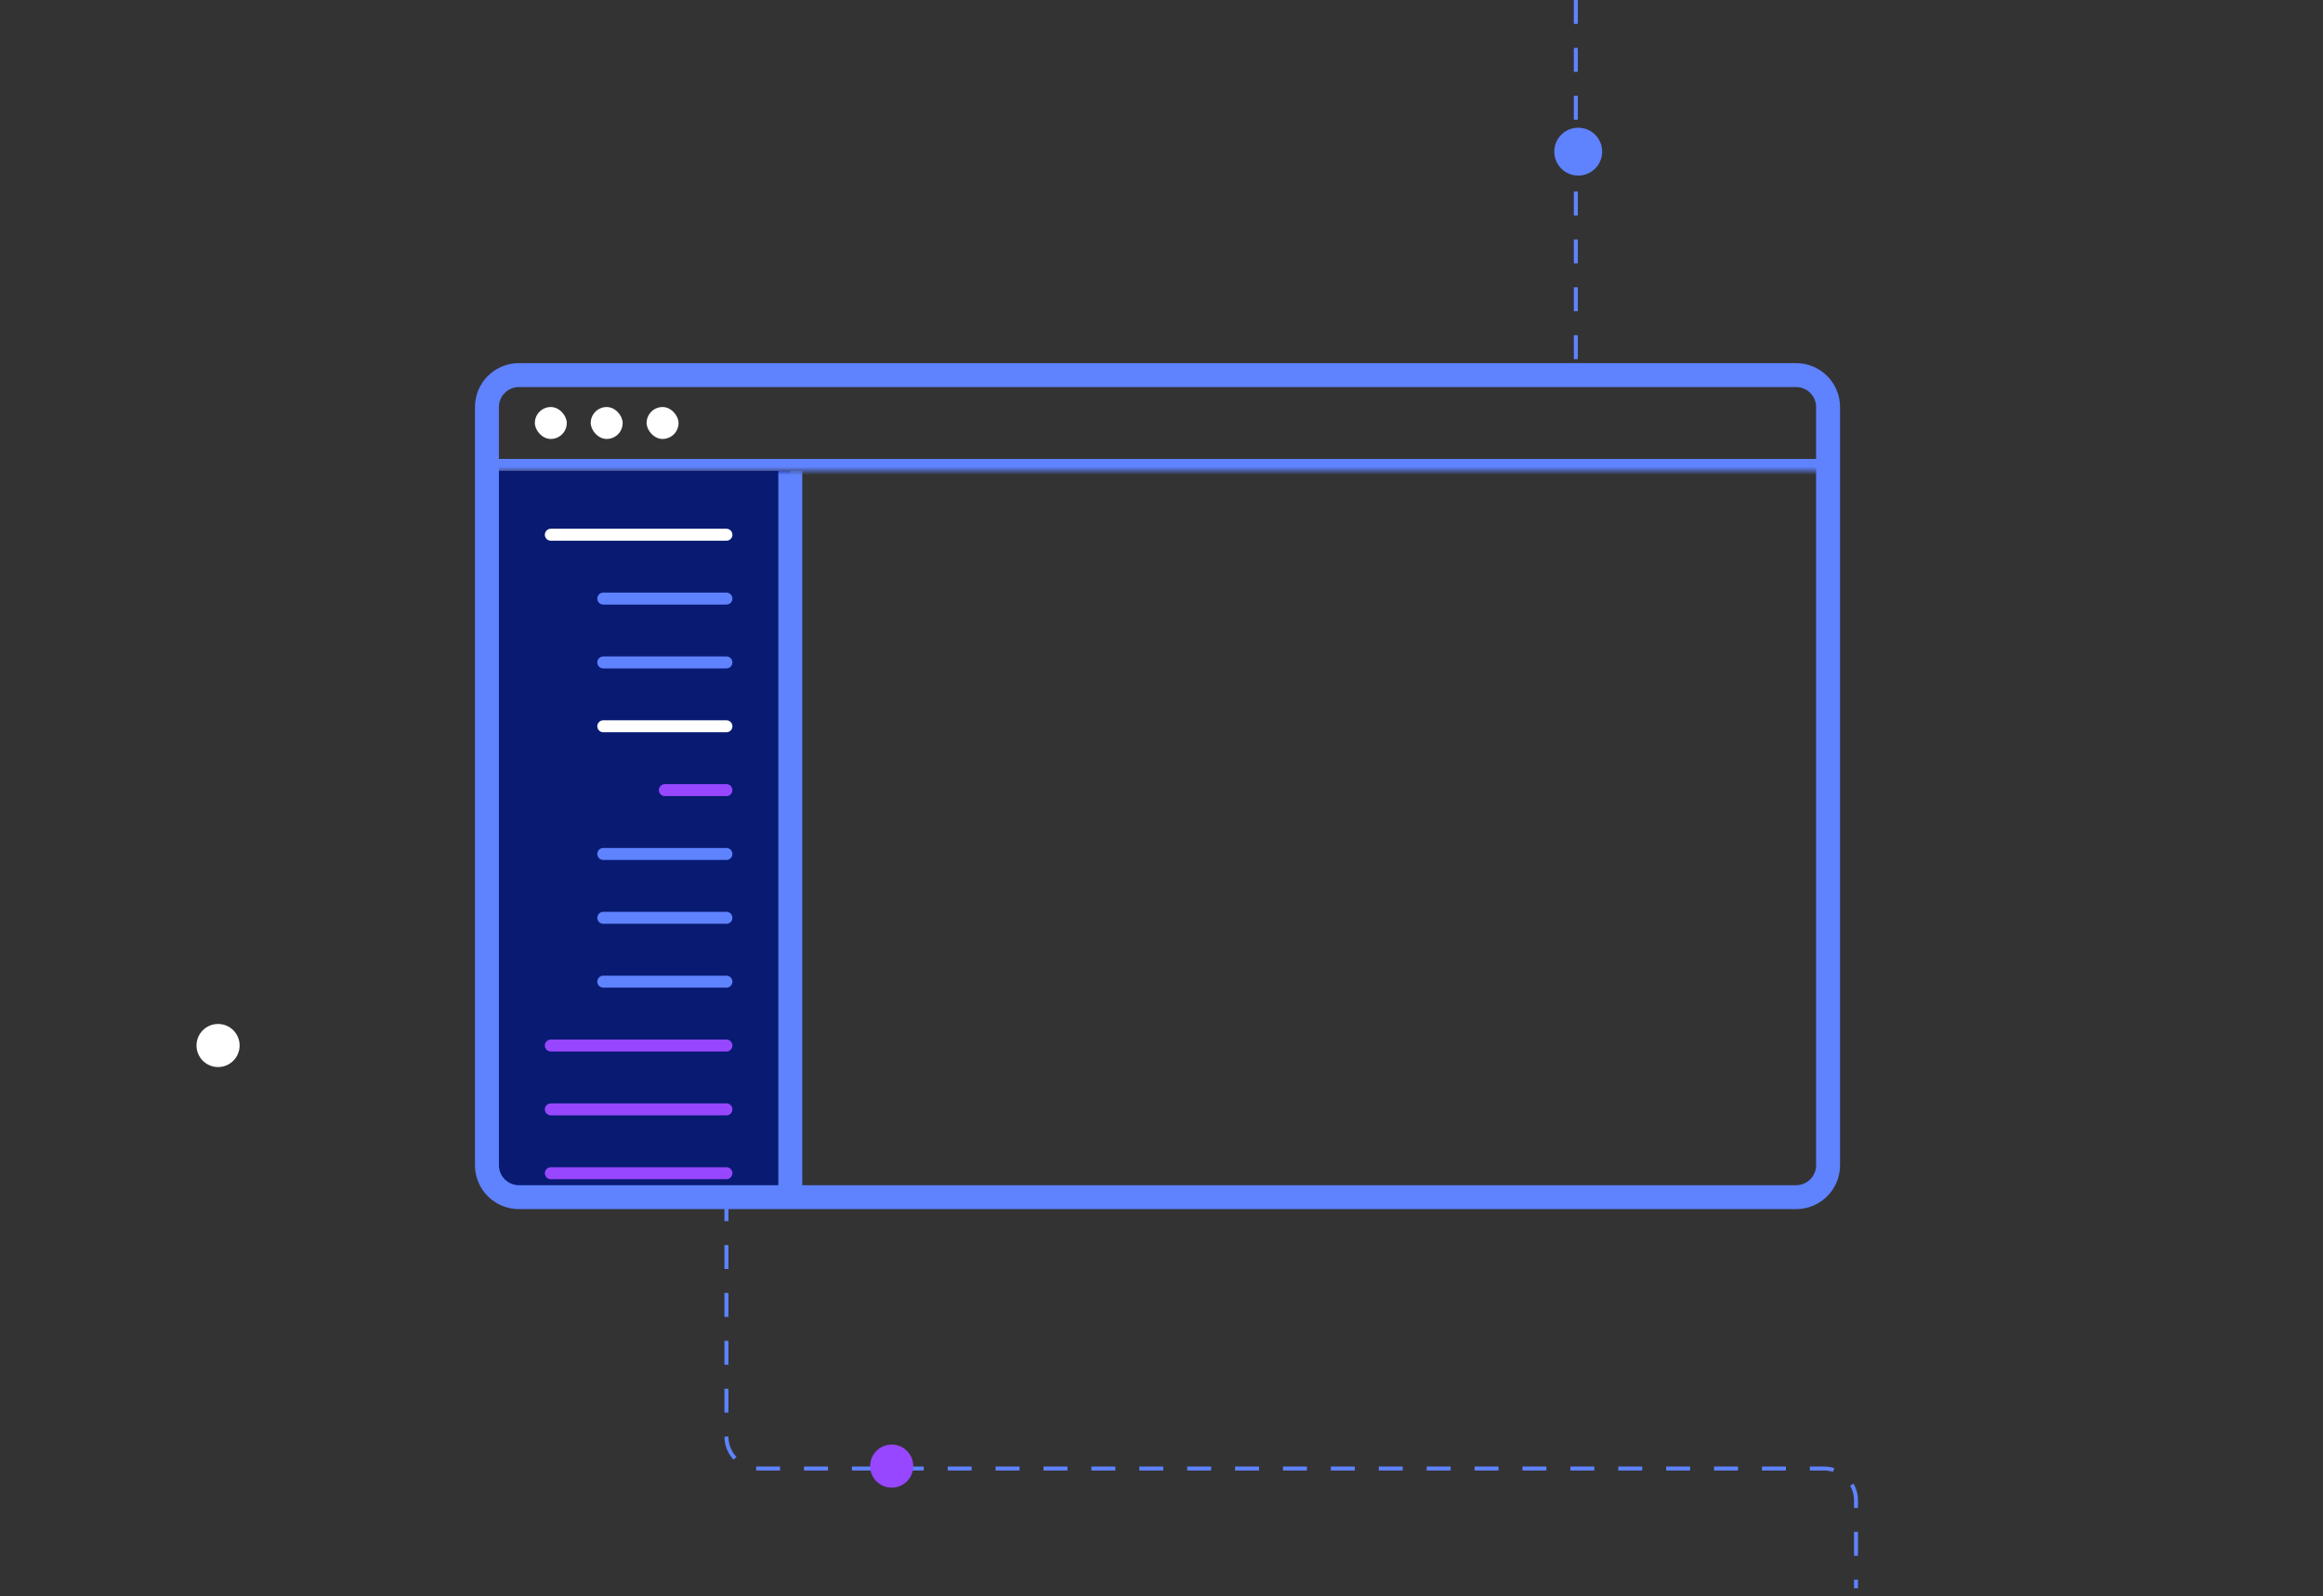 <svg width="291" height="200" viewBox="0 0 291 200" fill="none" xmlns="http://www.w3.org/2000/svg">
  <rect x="0" y="0" width="291" height="200" fill="#333333" stroke="none"/>
  <g clip-path="url(#clip0_1443_3856)">
    <mask id="path-2-outside-1_1443_3856" maskUnits="userSpaceOnUse" x="59" y="45" width="172" height="107" fill="black">
      <rect fill="white" x="59" y="45" width="172" height="107"/>
      <path d="M61 51C61 48.791 62.791 47 65 47H225C227.209 47 229 48.791 229 51V146C229 148.209 227.209 150 225 150H65C62.791 150 61 148.209 61 146V51Z"/>
    </mask>
    <mask id="path-4-inside-2_1443_3856" fill="white">
      <path d="M61 47H229V59H61V47Z"/>
    </mask>
    <path d="M229 59V57.5H61V59V60.5H229V59Z" fill="#5F82FF" mask="url(#path-4-inside-2_1443_3856)"/>
    <rect x="67" y="51" width="4" height="4" rx="2" fill="white"/>
    <rect x="74" y="51" width="4" height="4" rx="2" fill="white"/>
    <rect x="81" y="51" width="4" height="4" rx="2" fill="white"/>
    <mask id="path-9-outside-3_1443_3856" maskUnits="userSpaceOnUse" x="61" y="59" width="40" height="91" fill="black">
      <rect fill="white" x="61" y="59" width="40" height="91"/>
      <path d="M61 59H99V150H61V59Z"/>
    </mask>
    <path d="M61 59H99V150H61V59Z" fill="#081A72"/>
    <path d="M99 59H97.5V150H99H100.5V59H99Z" fill="#5F82FF" mask="url(#path-9-outside-3_1443_3856)"/>
    <path d="M69 67H91" stroke="white" stroke-width="1.5" stroke-linecap="round"/>
    <path d="M75.571 75H91" stroke="#5F82FF" stroke-width="1.5" stroke-linecap="round"/>
    <path d="M75.571 83H91" stroke="#5F82FF" stroke-width="1.5" stroke-linecap="round"/>
    <path d="M75.571 91H91" stroke="white" stroke-width="1.5" stroke-linecap="round"/>
    <path d="M83.285 99L91 99" stroke="#9747FF" stroke-width="1.5" stroke-linecap="round"/>
    <path d="M75.571 107H91" stroke="#5F82FF" stroke-width="1.5" stroke-linecap="round"/>
    <path d="M75.571 115H91" stroke="#5F82FF" stroke-width="1.5" stroke-linecap="round"/>
    <path d="M75.571 123H91" stroke="#5F82FF" stroke-width="1.5" stroke-linecap="round"/>
    <path d="M69 131H91" stroke="#9747FF" stroke-width="1.5" stroke-linecap="round"/>
    <path d="M69 139H91" stroke="#9747FF" stroke-width="1.5" stroke-linecap="round"/>
    <path d="M69 147H91" stroke="#9747FF" stroke-width="1.5" stroke-linecap="round"/>
  </g>
  <path d="M65 47V48.5H225V47V45.5H65V47ZM229 51H227.5V146H229H230.5V51H229ZM225 150V148.5H65V150V151.5H225V150ZM61 146H62.5V51H61H59.5V146H61ZM65 150V148.5C63.619 148.5 62.5 147.381 62.5 146H61H59.5C59.5 149.038 61.962 151.5 65 151.5V150ZM229 146H227.5C227.5 147.381 226.381 148.5 225 148.5V150V151.5C228.038 151.5 230.5 149.038 230.5 146H229ZM225 47V48.5C226.381 48.5 227.5 49.619 227.5 51H229H230.5C230.5 47.962 228.038 45.5 225 45.5V47ZM65 47V45.5C61.962 45.5 59.5 47.962 59.5 51H61H62.5C62.5 49.619 63.619 48.5 65 48.5V47Z" fill="#5F82FF" mask="url(#path-2-outside-1_1443_3856)"/>
  <path d="M91 150V180C91 182.209 92.791 184 95 184H228.5C230.709 184 232.5 185.791 232.5 188V199" stroke="#5F82FF" stroke-width="0.5" stroke-dasharray="3 3"/>
  <path d="M197.402 0L197.402 46" stroke="#5F82FF" stroke-width="0.5" stroke-dasharray="3 3"/>
  <path d="M27.317 133.7C28.808 133.7 30.017 132.491 30.017 131C30.017 129.509 28.808 128.3 27.317 128.3C25.826 128.3 24.617 129.509 24.617 131C24.617 132.491 25.826 133.7 27.317 133.7Z" fill="white"/>
  <path d="M197.702 22C199.359 22 200.702 20.657 200.702 19C200.702 17.343 199.359 16 197.702 16C196.045 16 194.702 17.343 194.702 19C194.702 20.657 196.045 22 197.702 22Z" fill="#5F82FF"/>
  <path d="M111.7 186.4C113.191 186.4 114.4 185.191 114.4 183.7C114.4 182.209 113.191 181 111.7 181C110.209 181 109 182.209 109 183.7C109 185.191 110.209 186.4 111.7 186.4Z" fill="#9747FF"/>
  <circle cx="111.7" cy="183.7" r="1.5" fill="#9747FF"/>
  <defs>
    <clipPath id="clip0_1443_3856">
      <path d="M61 51C61 48.791 62.791 47 65 47H225C227.209 47 229 48.791 229 51V146C229 148.209 227.209 150 225 150H65C62.791 150 61 148.209 61 146V51Z" fill="white"/>
    </clipPath>
  </defs>
</svg>
